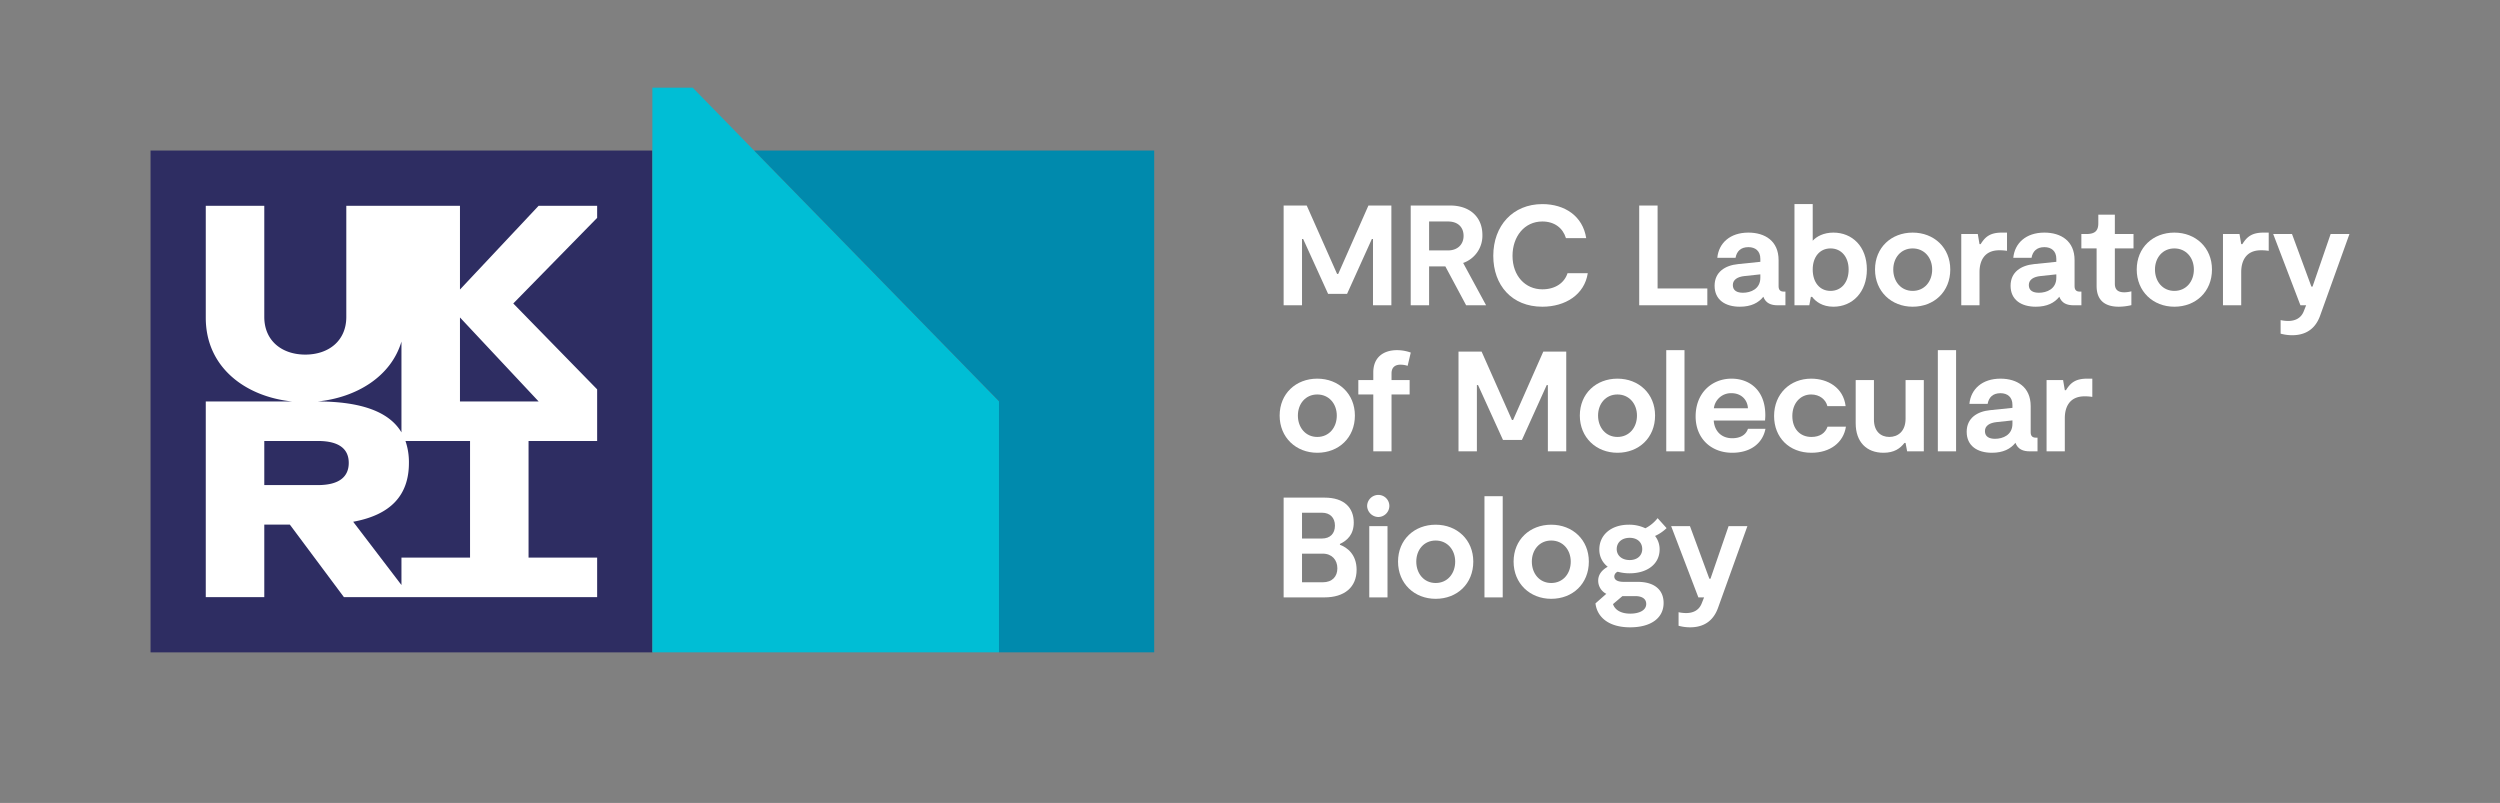 <svg id="LOGO" xmlns="http://www.w3.org/2000/svg" viewBox="0 0 1412.173 453.538">
  <rect x="0" y="0" width="1412.173" height="453.538" fill="#808080" stroke="none"/>
  <defs>
    <style>
      .cls-1 {
        fill: #2e2d62;
      }

      .cls-2 {
        fill: #fff;
      }

      .cls-3 {
        fill: #00bed5;
      }

      .cls-4 {
        fill: #008aad;
      }
    </style>
  </defs>
  <g>
    <g>
      <rect class="cls-1" x="85.04" y="85.036" width="283.463" height="283.463"/>
      <path class="cls-2" d="M337.307,116.232H304.255l-44.433,47.316V116.232H195.616v62.812c0,13.447-9.957,21.254-23.165,21.254s-23.165-7.807-23.165-21.254V116.232H116.235v63.292c0,28.346,22.885,44.606,48.701,47.244H116.235V337.303h33.051V296.337h14.438l30.543,40.966h143.04V314.977h-38.742V249.093h38.742V219.931l-47.374-48.509,47.374-48.356ZM226.771,192.952v51.282c-7.037-11.884-23.222-17.402-47.244-17.462C200.962,224.594,220.778,213.03,226.771,192.952Zm-77.485,56.141h30.241c12.433,0,17.471,4.819,17.471,12.382s-5.038,12.536-17.471,12.536H149.286Zm116.227,65.884H226.771v15.49l-27.269-35.739c20.763-3.822,31.485-14.558,31.485-33.253a36.833,36.833,0,0,0-1.955-12.382h36.482Zm38.742-88.21H259.823V179.32Z"/>
    </g>
    <g>
      <polygon class="cls-3" points="425.967 85.033 391.274 49.507 368.503 49.507 368.503 85.033 368.503 368.499 564.289 368.499 564.289 226.666 425.967 85.033"/>
      <polygon class="cls-4" points="425.967 85.033 564.289 226.666 564.289 368.499 651.967 368.499 651.967 85.033 425.967 85.033"/>
    </g>
    <g>
      <path class="cls-2" d="M785.947,172.448H775.562V135.013H774.918l-14.008,30.995h-10.707L736.114,135.013h-.644v37.435H725.085V116.094h13.042l17.147,38.643h.645l17.066-38.643h12.962Z"/>
      <path class="cls-2" d="M828.183,172.448l-11.754-21.978H807.252v21.978H796.866V116.094H819.166c11.271,0,18.194,6.682,18.194,16.584a16.272,16.272,0,0,1-10.868,15.859l12.962,23.91ZM807.252,141.453h10.707c5.475,0,8.774-3.461,8.774-8.211,0-4.991-3.3-8.131-8.774-8.131H807.252Z"/>
      <path class="cls-2" d="M871.202,173.253c-17.228,0-27.693-12.156-27.693-28.741,0-17.067,11.109-29.223,27.693-29.223,12.72,0,22.863,6.762,24.796,19.241H884.566c-1.771-5.796-6.521-9.419-13.364-9.419-10.062,0-16.825,8.453-16.825,19.401,0,11.352,7.245,18.919,16.825,18.919,7.326,0,12.479-3.623,14.25-9.097h11.432C895.032,166.41,884.244,173.253,871.202,173.253Z"/>
      <path class="cls-2" d="M964.42,162.948v9.5H925.938V116.094h10.386v46.854Z"/>
      <path class="cls-2" d="M1008.534,164.719v7.729h-4.348c-3.783,0-6.762-1.127-8.131-4.83-2.737,3.461-6.924,5.635-13.283,5.635-8.212,0-14.25-3.864-14.25-11.834,0-7.729,5.877-11.512,13.284-12.237l12.559-1.288v-1.69c0-4.428-2.817-6.602-6.763-6.602-4.348,0-6.602,2.415-7.245,6.038H970.053c.805-8.373,7.245-14.25,17.55-14.25,9.419,0,17.067,4.75,17.067,15.538v14.732c0,2.093.966,3.059,2.898,3.059ZM994.365,154.978l-9.017.966c-3.703.402-6.521,1.932-6.521,5.072,0,3.22,2.496,4.347,5.717,4.347,4.347,0,9.821-2.093,9.821-8.453Z"/>
      <path class="cls-2" d="M1054.54,152.241c0,12.801-8.131,21.012-18.918,21.012-6.28,0-10.063-2.979-11.996-5.555h-.725l-.885,4.75h-8.373V115.289h10.305V135.979c2.174-2.416,6.199-4.589,11.674-4.589C1046.168,131.39,1054.54,139.119,1054.54,152.241Zm-10.305,0c0-7.084-4.105-11.915-10.224-11.915s-10.063,4.83-10.063,11.915c0,7.246,3.945,12.076,10.063,12.076S1044.235,159.486,1044.235,152.241Z"/>
      <path class="cls-2" d="M1059.142,152.241c0-12.397,9.178-20.851,21.253-20.851,12.076,0,21.254,8.533,21.254,20.851,0,12.479-9.097,21.012-21.254,21.012C1068.399,173.253,1059.142,164.639,1059.142,152.241Zm32.282,0c0-6.682-4.428-11.915-11.029-11.915-6.601,0-10.948,5.233-10.948,11.915,0,6.763,4.348,12.076,10.948,12.076C1087.077,164.317,1091.424,159.003,1091.424,152.241Z"/>
      <path class="cls-2" d="M1107.859,132.195h9.339l.966,5.716h.645c2.495-4.025,5.232-6.521,11.995-6.521h2.898v10.305a26.328,26.328,0,0,0-4.348-.322c-8.855,0-11.19,6.521-11.19,12.317v18.758h-10.305Z"/>
      <path class="cls-2" d="M1175.724,164.719v7.729H1171.376c-3.783,0-6.762-1.127-8.131-4.83-2.737,3.461-6.924,5.635-13.283,5.635-8.212,0-14.25-3.864-14.25-11.834,0-7.729,5.877-11.512,13.284-12.237l12.559-1.288v-1.69c0-4.428-2.817-6.602-6.763-6.602-4.348,0-6.602,2.415-7.245,6.038h-10.305c.805-8.373,7.245-14.25,17.55-14.25,9.419,0,17.067,4.75,17.067,15.538v14.732c0,2.093.966,3.059,2.898,3.059Zm-14.169-9.741-9.017.966c-3.703.402-6.521,1.932-6.521,5.072,0,3.22,2.496,4.347,5.717,4.347,4.347,0,9.821-2.093,9.821-8.453Z"/>
      <path class="cls-2" d="M1184.311,161.499V140.326h-8.614v-8.131h2.737c4.911,0,6.843-1.771,6.843-6.118v-4.83h9.339v10.948h10.546v8.131h-10.546v19.804c0,2.254.563,4.991,5.394,4.991a16.654,16.654,0,0,0,3.945-.563v7.809a31.205,31.205,0,0,1-7.085.886C1185.599,173.253,1184.311,165.927,1184.311,161.499Z"/>
      <path class="cls-2" d="M1206.971,152.241c0-12.397,9.178-20.851,21.253-20.851,12.076,0,21.254,8.533,21.254,20.851,0,12.479-9.098,21.012-21.254,21.012C1216.229,173.253,1206.971,164.639,1206.971,152.241Zm32.282,0c0-6.682-4.428-11.915-11.029-11.915-6.601,0-10.948,5.233-10.948,11.915,0,6.763,4.348,12.076,10.948,12.076C1234.906,164.317,1239.253,159.003,1239.253,152.241Z"/>
      <path class="cls-2" d="M1255.688,132.195h9.339l.966,5.716h.645c2.495-4.025,5.232-6.521,11.995-6.521h2.898v10.305a26.328,26.328,0,0,0-4.348-.322c-8.855,0-11.19,6.521-11.19,12.317v18.758H1255.688Z"/>
      <path class="cls-2" d="M1288.25,188.468v-7.648a20.908,20.908,0,0,0,4.187.483c3.783,0,7.245-1.369,8.855-5.394l1.369-3.462h-3.221l-15.377-40.253h10.627l10.949,29.707h.644l10.225-29.707h10.626L1310.872,177.439c-1.207,3.542-4.348,11.915-16.101,11.915A24.538,24.538,0,0,1,1288.25,188.468Z"/>
      <path class="cls-2" d="M722.831,234.741c0-12.397,9.178-20.851,21.253-20.851,12.076,0,21.254,8.533,21.254,20.851,0,12.479-9.097,21.012-21.254,21.012C732.089,255.752,722.831,247.139,722.831,234.741Zm32.282,0c0-6.682-4.428-11.915-11.029-11.915-6.601,0-10.948,5.233-10.948,11.915,0,6.763,4.348,12.076,10.948,12.076C750.767,246.817,755.113,241.503,755.113,234.741Z"/>
      <path class="cls-2" d="M786.032,214.695h10.225v8.131H786.032v32.122H775.728V222.826h-8.453v-8.131h8.453v-4.347c0-8.373,5.555-12.56,13.444-12.56a23.355,23.355,0,0,1,7.729,1.369l-1.771,7.487a13.121,13.121,0,0,0-4.105-.645c-2.979,0-4.991,1.529-4.991,4.911Z"/>
      <path class="cls-2" d="M884.727,254.948H874.341V217.513h-.644l-14.008,30.994h-10.707l-14.089-30.994H834.25v37.435H823.864V198.594h13.042l17.147,38.643h.645l17.066-38.643h12.962Z"/>
      <path class="cls-2" d="M892.394,234.741c0-12.397,9.178-20.851,21.253-20.851,12.076,0,21.254,8.533,21.254,20.851,0,12.479-9.097,21.012-21.254,21.012C901.651,255.752,892.394,247.139,892.394,234.741Zm32.282,0c0-6.682-4.428-11.915-11.029-11.915-6.601,0-10.948,5.233-10.948,11.915,0,6.763,4.348,12.076,10.948,12.076C920.329,246.817,924.676,241.503,924.676,234.741Z"/>
      <path class="cls-2" d="M941.216,197.789h10.305v57.159H941.216Z"/>
      <path class="cls-2" d="M997.254,242.228c-1.609,8.292-8.533,13.524-18.758,13.524-11.995,0-20.689-8.131-20.689-20.528,0-13.283,9.178-21.334,20.287-21.334,9.902,0,19.08,6.279,19.08,20.689,0,.967-.081,1.852-.161,2.979H968.03c.403,5.796,4.187,9.982,10.466,9.982,4.509,0,7.729-1.852,8.856-5.313Zm-29.143-11.593h19.241c-.242-4.991-3.945-8.533-9.259-8.533A9.713,9.713,0,0,0,968.111,230.635Z"/>
      <path class="cls-2" d="M1002.129,234.983c0-12.64,9.178-21.093,20.932-21.093,9.338,0,18.194,4.991,19.482,15.537h-10.305c-.886-3.703-4.348-6.602-9.178-6.602-6.119,0-10.627,4.992-10.627,12.157,0,7.084,4.187,11.834,10.788,11.834,4.669,0,7.809-2.094,9.097-5.797h10.385c-1.368,9.017-9.017,14.732-19.481,14.732C1010.662,255.752,1002.129,247.139,1002.129,234.983Z"/>
      <path class="cls-2" d="M1086.704,254.948h-9.419l-.886-4.75h-.644c-2.415,3.14-5.797,5.555-11.835,5.555-9.58,0-15.698-6.118-15.698-16.664V214.695h10.305v22.3c0,6.602,3.784,9.822,8.694,9.822,4.831,0,9.178-3.14,9.178-10.305V214.695h10.305Z"/>
      <path class="cls-2" d="M1094.623,197.789h10.305v57.159h-10.305Z"/>
      <path class="cls-2" d="M1150.935,247.219v7.729h-4.348c-3.783,0-6.762-1.127-8.131-4.83-2.737,3.462-6.924,5.635-13.283,5.635-8.212,0-14.25-3.864-14.25-11.834,0-7.729,5.877-11.512,13.284-12.236l12.559-1.288v-1.691c0-4.428-2.817-6.601-6.763-6.601-4.348,0-6.602,2.415-7.245,6.037h-10.305c.805-8.372,7.245-14.249,17.55-14.249,9.419,0,17.067,4.75,17.067,15.537v14.732c0,2.094.966,3.06,2.898,3.06Zm-14.169-9.741-9.017.966c-3.703.402-6.521,1.933-6.521,5.072,0,3.22,2.496,4.348,5.717,4.348,4.347,0,9.821-2.094,9.821-8.453Z"/>
      <path class="cls-2" d="M1156.043,214.695h9.339l.966,5.716h.645c2.495-4.025,5.232-6.521,11.995-6.521h2.898v10.305a26.382,26.382,0,0,0-4.348-.322c-8.855,0-11.19,6.521-11.19,12.317v18.758H1156.043Z"/>
      <path class="cls-2" d="M766.304,321.83c0,9.902-6.843,15.618-18.194,15.618H725.085v-56.354h23.186c11.11,0,16.423,5.796,16.423,14.088,0,6.763-3.703,10.144-7.809,12.077v.483C760.91,309.19,766.304,313.136,766.304,321.83Zm-30.833-17.631h11.189c4.831,0,7.407-2.897,7.407-7.326,0-4.509-2.898-7.246-7.246-7.246H735.471Zm19.965,16.826c0-4.75-3.06-8.292-8.292-8.292H735.471V328.915h11.673C752.618,328.915,755.436,325.614,755.436,321.025Z"/>
      <path class="cls-2" d="M772.249,285.844a6.356,6.356,0,0,1,6.359-6.28,6.22,6.22,0,0,1,6.199,6.28,6.308,6.308,0,0,1-6.199,6.198A6.45,6.45,0,0,1,772.249,285.844Zm1.207,11.351h10.305v40.253H773.456Z"/>
      <path class="cls-2" d="M789.709,317.241c0-12.397,9.178-20.851,21.253-20.851,12.076,0,21.254,8.534,21.254,20.851,0,12.479-9.098,21.012-21.254,21.012C798.967,338.253,789.709,329.64,789.709,317.241Zm32.282,0c0-6.682-4.428-11.915-11.029-11.915-6.601,0-10.948,5.233-10.948,11.915,0,6.763,4.348,12.076,10.948,12.076C817.645,329.317,821.991,324.004,821.991,317.241Z"/>
      <path class="cls-2" d="M838.531,280.289h10.305v57.16H838.531Z"/>
      <path class="cls-2" d="M854.984,317.241c0-12.397,9.178-20.851,21.253-20.851,12.076,0,21.254,8.534,21.254,20.851,0,12.479-9.098,21.012-21.254,21.012C864.242,338.253,854.984,329.64,854.984,317.241Zm32.282,0c0-6.682-4.428-11.915-11.029-11.915-6.601,0-10.948,5.233-10.948,11.915,0,6.763,4.348,12.076,10.948,12.076C882.92,329.317,887.267,324.004,887.267,317.241Z"/>
      <path class="cls-2" d="M934.89,302.75a12.123,12.123,0,0,1,2.576,7.568c0,8.533-7.326,13.524-16.906,13.524a25.017,25.017,0,0,1-6.763-.886,2.947,2.947,0,0,0-1.932,2.657c0,2.334,2.576,3.059,5.313,3.059h7.889c9.661,0,14.652,4.67,14.652,11.915,0,8.614-7.245,13.767-18.919,13.767-12.8,0-18.758-6.36-19.562-13.525l6.118-5.394a8.318,8.318,0,0,1-4.589-7.406c0-3.784,2.496-6.279,5.395-7.89a12.022,12.022,0,0,1-4.75-9.821c0-7.89,6.359-13.928,16.664-13.928a21.014,21.014,0,0,1,9.339,2.013,20.941,20.941,0,0,0,6.924-5.716l5.071,5.635A23.386,23.386,0,0,1,934.89,302.75ZM923.779,336.724h-7.325l-5.313,4.509c.886,2.817,3.864,5.394,9.741,5.394,4.91,0,9.017-1.771,9.017-5.475C929.898,337.771,926.759,336.724,923.779,336.724Zm3.864-26.566c0-3.703-2.656-6.36-7.084-6.36-4.509,0-7.326,2.657-7.326,6.36,0,3.542,2.817,6.198,7.326,6.198C924.987,316.355,927.644,313.699,927.644,310.157Z"/>
      <path class="cls-2" d="M948.17,353.469v-7.647a20.94,20.94,0,0,0,4.187.482c3.783,0,7.245-1.368,8.855-5.394l1.369-3.462h-3.221l-15.377-40.253h10.627l10.949,29.708h.644l10.225-29.708h10.626L970.792,342.439c-1.207,3.542-4.348,11.915-16.101,11.915A24.518,24.518,0,0,1,948.17,353.469Z"/>
    </g>
  </g>
</svg>